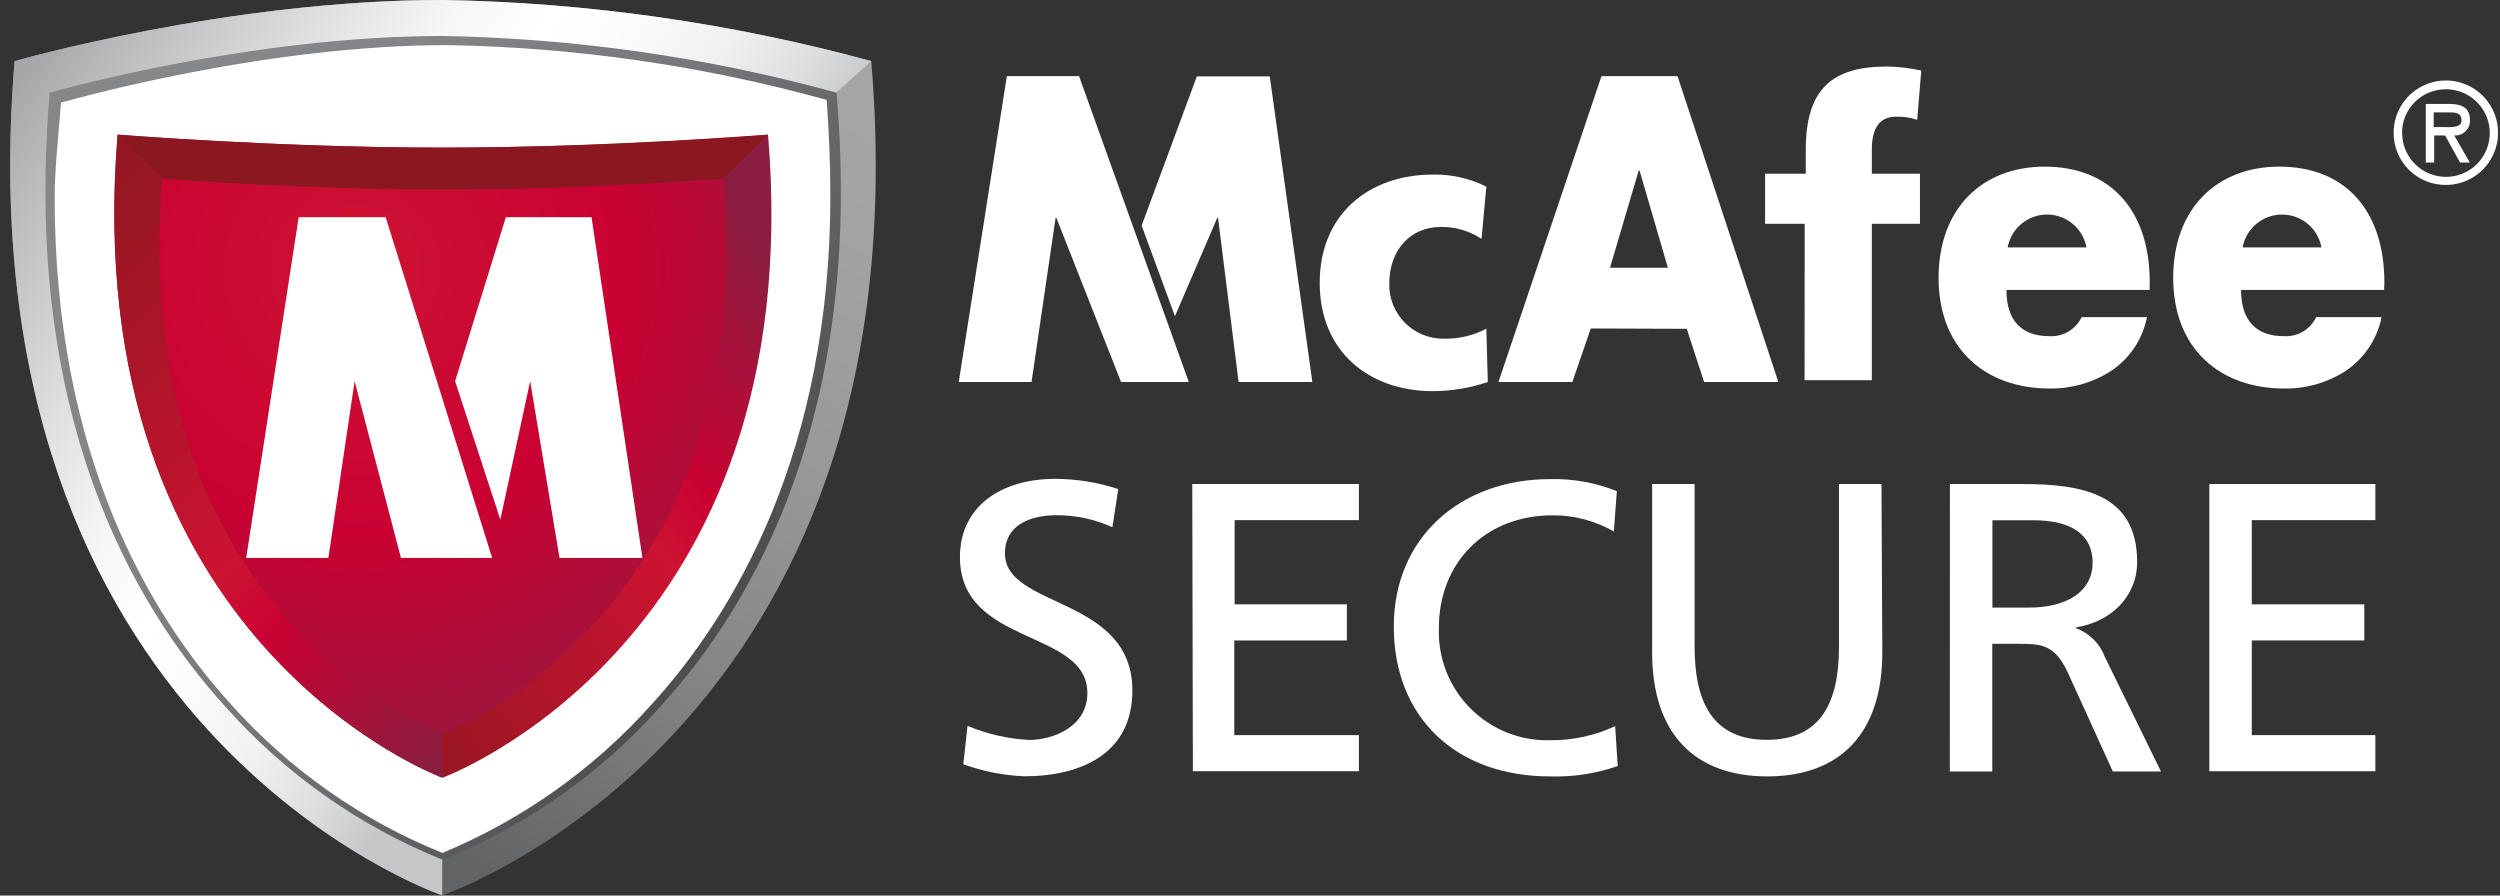 <svg width="134" height="48" viewBox="0 0 134 48" fill="none" xmlns="http://www.w3.org/2000/svg">
<rect x="0" y="0" width="134" height="48" fill="#333333" stroke="none"/>
<g clip-path="url(#clip0_1_1633)">
<path d="M23.703 47.994C23.703 47.994 -2.177 39.21 0.783 3.276C0.783 3.276 12.172 0 23.703 0C31.475 0.13 39.2 1.231 46.7 3.276C49.699 39.178 23.703 47.994 23.703 47.994Z" fill="url(#paint0_linear_1_1633)"/>
<path d="M23.703 47.994C23.703 47.994 -2.177 39.21 0.783 3.276C0.783 3.276 12.172 0 23.703 0C31.475 0.13 39.2 1.231 46.7 3.276L44.339 5.391L23.703 45.724V47.994Z" fill="url(#paint1_linear_1_1633)"/>
<path d="M23.709 45.724C23.709 45.724 0.273 37.765 2.956 5.237C2.956 5.237 13.274 2.27 23.709 2.27C30.744 2.389 37.738 3.386 44.526 5.237C47.242 37.74 23.709 45.724 23.709 45.724Z" fill="white" stroke="white" stroke-width="0.51" stroke-linecap="round"/>
<path d="M23.709 45.724C23.709 45.724 0.273 37.765 2.956 5.237C2.956 5.237 13.274 2.27 23.709 2.27C30.744 2.389 37.738 3.386 44.526 5.237C47.242 37.74 23.709 45.724 23.709 45.724Z" fill="white"/>
<path d="M2.866 4.914L2.646 4.979V5.211C1.247 22.133 7.019 32.329 12.101 37.901C15.267 41.458 19.208 44.243 23.619 46.039L23.728 46.072L23.831 46.039C28.252 44.238 32.203 41.449 35.382 37.888C40.483 32.309 46.267 22.114 44.855 5.204V4.979L44.642 4.914C37.819 3.056 30.792 2.053 23.722 1.928C13.339 1.935 2.969 4.888 2.866 4.914ZM23.999 2.418C30.865 2.537 37.688 3.523 44.307 5.353C44.436 7.004 44.507 8.945 44.507 10.467C44.507 24.164 39.393 32.864 34.911 37.772C31.819 41.226 27.991 43.941 23.709 45.717C19.384 43.968 15.517 41.252 12.404 37.778C7.935 32.877 2.93 24.313 2.93 10.589C2.93 9.074 3.143 7.145 3.272 5.501C4.781 5.082 14.532 2.418 23.999 2.418Z" fill="url(#paint2_linear_1_1633)"/>
<path d="M23.716 41.687C23.716 41.687 4.072 34.49 6.304 7.217C6.304 7.217 14.952 7.913 23.716 7.913C32.48 7.913 40.922 7.268 41.167 7.217C43.444 34.464 23.716 41.687 23.716 41.687Z" fill="url(#paint3_linear_1_1633)"/>
<path d="M23.715 39.333C23.715 39.333 6.755 33.122 8.696 9.57C8.696 9.57 16.157 10.164 23.715 10.164C31.274 10.164 38.581 9.583 38.793 9.57C40.754 33.103 23.715 39.333 23.715 39.333Z" fill="url(#paint4_radial_1_1633)"/>
<path d="M41.166 7.217C40.921 7.217 32.466 7.913 23.715 7.913C14.964 7.913 6.303 7.217 6.303 7.217L8.682 9.571C8.682 9.571 16.144 10.164 23.702 10.164C31.26 10.164 38.567 9.584 38.78 9.571L41.166 7.217Z" fill="#8B1820"/>
<path d="M23.716 41.687C23.716 41.687 4.072 34.49 6.304 7.217L8.683 9.571C6.749 33.123 23.703 39.333 23.703 39.333L23.716 41.687Z" fill="url(#paint5_linear_1_1633)"/>
<path d="M13.197 29.904L16.009 11.641H20.672L26.379 29.904H21.491L19.008 20.431L17.602 29.904H13.197Z" fill="white"/>
<path d="M27.114 11.641H31.706L34.434 29.904H29.99L28.417 20.431L26.817 27.853L24.393 20.431L27.114 11.641Z" fill="white"/>
<path d="M63.719 20.475H60.088L56.619 11.672H56.58L55.29 20.475H51.389L53.968 4.082H57.838L63.719 20.475ZM61.191 12.092L64.151 4.095H68.059L70.342 20.475H66.389L65.286 11.672H65.248L62.977 16.948L61.191 12.092Z" fill="white"/>
<path d="M85.265 17.606L84.278 20.475H80.318L85.839 4.082H89.915L95.319 20.475H91.34L90.411 17.625L85.265 17.606ZM87.877 9.132H87.838L86.297 14.349H89.399L87.877 9.132Z" fill="white"/>
<path d="M115.22 15.542H107.545C107.545 17.148 108.332 18.018 109.828 18.018C110.188 18.042 110.547 17.958 110.858 17.776C111.17 17.595 111.42 17.324 111.576 16.999H115.078C114.962 17.585 114.732 18.142 114.4 18.638C114.068 19.134 113.641 19.559 113.143 19.889C112.163 20.518 111.019 20.843 109.854 20.824C106.456 20.824 103.908 18.734 103.908 14.89C103.908 11.169 106.249 8.932 109.596 8.932C113.163 8.932 115.226 11.324 115.226 15.129L115.22 15.542ZM111.834 13.259C111.743 12.765 111.482 12.319 111.096 11.997C110.71 11.676 110.224 11.5 109.722 11.5C109.22 11.5 108.734 11.676 108.348 11.997C107.962 12.319 107.701 12.765 107.61 13.259H111.834Z" fill="white"/>
<path d="M127.789 15.542H120.122C120.122 17.148 120.902 18.018 122.405 18.018C122.764 18.043 123.122 17.959 123.432 17.777C123.743 17.595 123.991 17.324 124.146 16.999H127.654C127.415 18.18 126.72 19.218 125.719 19.889C124.741 20.517 123.599 20.843 122.437 20.824C119.032 20.824 116.484 18.734 116.484 14.89C116.484 11.169 118.832 8.932 122.172 8.932C125.739 8.932 127.802 11.324 127.802 15.129L127.789 15.542ZM124.43 13.259C124.339 12.765 124.078 12.319 123.692 11.997C123.306 11.676 122.82 11.5 122.318 11.5C121.815 11.5 121.329 11.676 120.943 11.997C120.557 12.319 120.296 12.765 120.205 13.259H124.43Z" fill="white"/>
<path d="M128.299 7.12C128.298 6.566 128.461 6.024 128.767 5.563C129.074 5.102 129.511 4.742 130.022 4.529C130.533 4.317 131.096 4.26 131.64 4.367C132.183 4.475 132.682 4.741 133.075 5.132C133.467 5.523 133.734 6.022 133.842 6.565C133.951 7.108 133.896 7.671 133.684 8.183C133.473 8.695 133.114 9.132 132.653 9.44C132.193 9.748 131.652 9.912 131.098 9.912C130.73 9.915 130.365 9.844 130.025 9.705C129.685 9.566 129.376 9.36 129.115 9.1C128.855 8.841 128.649 8.532 128.509 8.192C128.368 7.852 128.297 7.487 128.299 7.12ZM128.757 7.12C128.754 7.585 128.89 8.04 129.147 8.428C129.403 8.816 129.769 9.119 130.198 9.298C130.627 9.478 131.1 9.526 131.557 9.436C132.013 9.346 132.432 9.123 132.762 8.795C133.091 8.466 133.315 8.048 133.406 7.591C133.497 7.135 133.451 6.662 133.272 6.233C133.094 5.803 132.792 5.436 132.405 5.179C132.018 4.921 131.563 4.784 131.098 4.785C130.79 4.784 130.485 4.843 130.2 4.959C129.916 5.076 129.657 5.247 129.439 5.464C129.22 5.681 129.047 5.939 128.929 6.223C128.811 6.507 128.75 6.812 128.75 7.12H128.757ZM132.381 8.713H131.859L131.059 7.262H130.472V8.713H130.021V5.572H131.311C131.878 5.572 132.388 5.74 132.388 6.404C132.397 6.517 132.382 6.631 132.343 6.738C132.305 6.845 132.244 6.943 132.164 7.024C132.085 7.106 131.989 7.169 131.883 7.21C131.776 7.251 131.663 7.269 131.549 7.262L132.381 8.713ZM130.446 6.023V6.81H130.93C131.356 6.81 131.936 6.881 131.936 6.456C131.936 6.03 131.607 6.023 131.233 6.023H130.446Z" fill="white"/>
<path d="M96.731 11.995H94.609V9.312H96.789V8.023C96.789 4.721 98.253 3.566 101.136 3.566C101.756 3.576 102.374 3.648 102.98 3.779L102.761 6.423C102.394 6.296 102.007 6.239 101.619 6.256C100.697 6.256 100.33 6.933 100.33 8.023V9.312H102.909V11.995H100.33V20.379H96.725L96.731 11.995Z" fill="white"/>
<path d="M59.624 28.259C58.688 27.835 57.672 27.615 56.645 27.615C55.355 27.615 53.865 28.053 53.865 29.665C53.865 32.626 60.695 31.942 60.695 37.017C60.695 40.306 58.076 41.609 54.891 41.609C53.778 41.561 52.68 41.343 51.634 40.964L51.859 38.907C52.909 39.346 54.026 39.601 55.161 39.661C56.451 39.661 58.283 38.952 58.283 37.146C58.283 33.703 51.453 34.651 51.453 29.859C51.453 27.125 53.684 25.667 56.548 25.667C57.7 25.669 58.845 25.854 59.94 26.215L59.624 28.259Z" fill="white"/>
<path d="M63.906 25.944H72.838V27.879H66.176V32.393H72.193V34.328H66.157V39.403H72.838V41.338H63.938L63.906 25.944Z" fill="white"/>
<path d="M86.502 28.486C85.505 27.915 84.375 27.616 83.226 27.621C79.563 27.621 77.125 30.201 77.125 33.645C77.094 34.442 77.227 35.237 77.516 35.98C77.806 36.723 78.246 37.399 78.808 37.965C79.37 38.53 80.043 38.974 80.784 39.269C81.525 39.563 82.319 39.701 83.117 39.675C84.311 39.684 85.492 39.426 86.573 38.92L86.709 41.061C85.546 41.465 84.32 41.653 83.091 41.616C78.061 41.616 74.707 38.482 74.707 33.58C74.707 28.834 78.26 25.68 83.091 25.68C84.313 25.651 85.528 25.87 86.663 26.325L86.502 28.486Z" fill="white"/>
<path d="M100.892 34.973C100.892 39.3 98.641 41.615 94.726 41.615C90.812 41.615 88.555 39.3 88.555 34.973V25.944H90.831V34.663C90.831 37.623 91.786 39.655 94.701 39.655C97.616 39.655 98.57 37.623 98.57 34.663V25.944H100.847L100.892 34.973Z" fill="white"/>
<path d="M104.516 25.944H108.386C111.526 25.944 114.551 26.428 114.551 30.117C114.551 31.994 113.119 33.341 111.275 33.625V33.67C111.629 33.802 111.951 34.008 112.218 34.275C112.485 34.542 112.691 34.864 112.823 35.218L115.828 41.351H113.248L110.817 36.011C110.108 34.509 109.359 34.509 108.153 34.509H106.786V41.351H104.51L104.516 25.944ZM106.793 32.568H108.727C110.888 32.568 112.165 31.639 112.165 30.162C112.165 28.685 111.075 27.886 108.979 27.886H106.793V32.568Z" fill="white"/>
<path d="M118.42 25.944H127.32V27.879H120.696V32.393H126.726V34.328H120.696V39.403H127.32V41.338H118.42V25.944Z" fill="white"/>
<path d="M79.41 12.808C78.765 12.374 78.002 12.149 77.224 12.163C75.663 12.163 74.464 13.317 74.464 15.233C74.459 15.621 74.533 16.006 74.681 16.365C74.829 16.724 75.047 17.049 75.323 17.322C75.6 17.595 75.928 17.809 76.289 17.952C76.65 18.095 77.036 18.164 77.424 18.154C78.205 18.166 78.977 17.982 79.668 17.619L79.746 20.476C78.798 20.797 77.805 20.962 76.805 20.966C73.361 20.966 70.736 18.831 70.736 15.162C70.736 11.492 73.361 9.358 76.805 9.358C77.797 9.338 78.78 9.559 79.668 10.003L79.41 12.808Z" fill="white"/>
</g>
<defs>
<linearGradient id="paint0_linear_1_1633" x1="10.153" y1="38.036" x2="34.898" y2="-8.016" gradientUnits="userSpaceOnUse">
<stop stop-color="#636466"/>
<stop offset="0.04" stop-color="#68696B"/>
<stop offset="0.27" stop-color="#838486"/>
<stop offset="0.51" stop-color="#97989A"/>
<stop offset="0.75" stop-color="#A2A3A5"/>
<stop offset="1" stop-color="#A6A7A9"/>
</linearGradient>
<linearGradient id="paint1_linear_1_1633" x1="33.402" y1="24.835" x2="1.447" y2="3.689" gradientUnits="userSpaceOnUse">
<stop stop-color="#C5C6C8"/>
<stop offset="0.09" stop-color="#DCDDDE"/>
<stop offset="0.2" stop-color="#F0F0F0"/>
<stop offset="0.32" stop-color="#FBFBFB"/>
<stop offset="0.43" stop-color="white"/>
<stop offset="0.54" stop-color="#F6F7F7"/>
<stop offset="0.7" stop-color="#DFDFE0"/>
<stop offset="0.91" stop-color="#B9BABB"/>
<stop offset="1" stop-color="#A6A7A9"/>
</linearGradient>
<linearGradient id="paint2_linear_1_1633" x1="41.476" y1="30.813" x2="7.78" y2="8.023" gradientUnits="userSpaceOnUse">
<stop stop-color="#4B4B4D"/>
<stop offset="0.23" stop-color="#646466"/>
<stop offset="0.48" stop-color="#77787A"/>
<stop offset="0.74" stop-color="#828385"/>
<stop offset="1" stop-color="#868789"/>
</linearGradient>
<linearGradient id="paint3_linear_1_1633" x1="8.793" y1="29.253" x2="37.607" y2="8.681" gradientUnits="userSpaceOnUse">
<stop stop-color="#8B1820"/>
<stop offset="0.61" stop-color="#CC1332"/>
<stop offset="0.71" stop-color="#CA0233"/>
<stop offset="1" stop-color="#8B1E40"/>
</linearGradient>
<radialGradient id="paint4_radial_1_1633" cx="0" cy="0" r="1" gradientUnits="userSpaceOnUse" gradientTransform="translate(19.04 14.349) scale(30.633 30.633)">
<stop stop-color="#CC1332"/>
<stop offset="0.46" stop-color="#CA0233"/>
<stop offset="1" stop-color="#8B1E40"/>
</radialGradient>
<linearGradient id="paint5_linear_1_1633" x1="0.461" y1="9.474" x2="25.941" y2="38.862" gradientUnits="userSpaceOnUse">
<stop stop-color="#8B1820"/>
<stop offset="0.61" stop-color="#CC1332"/>
<stop offset="0.71" stop-color="#CA0233"/>
<stop offset="1" stop-color="#8B1E40"/>
</linearGradient>
<clipPath id="clip0_1_1633">
<rect width="133.34" height="48" fill="white" transform="translate(0.551)"/>
</clipPath>
</defs>
</svg>

